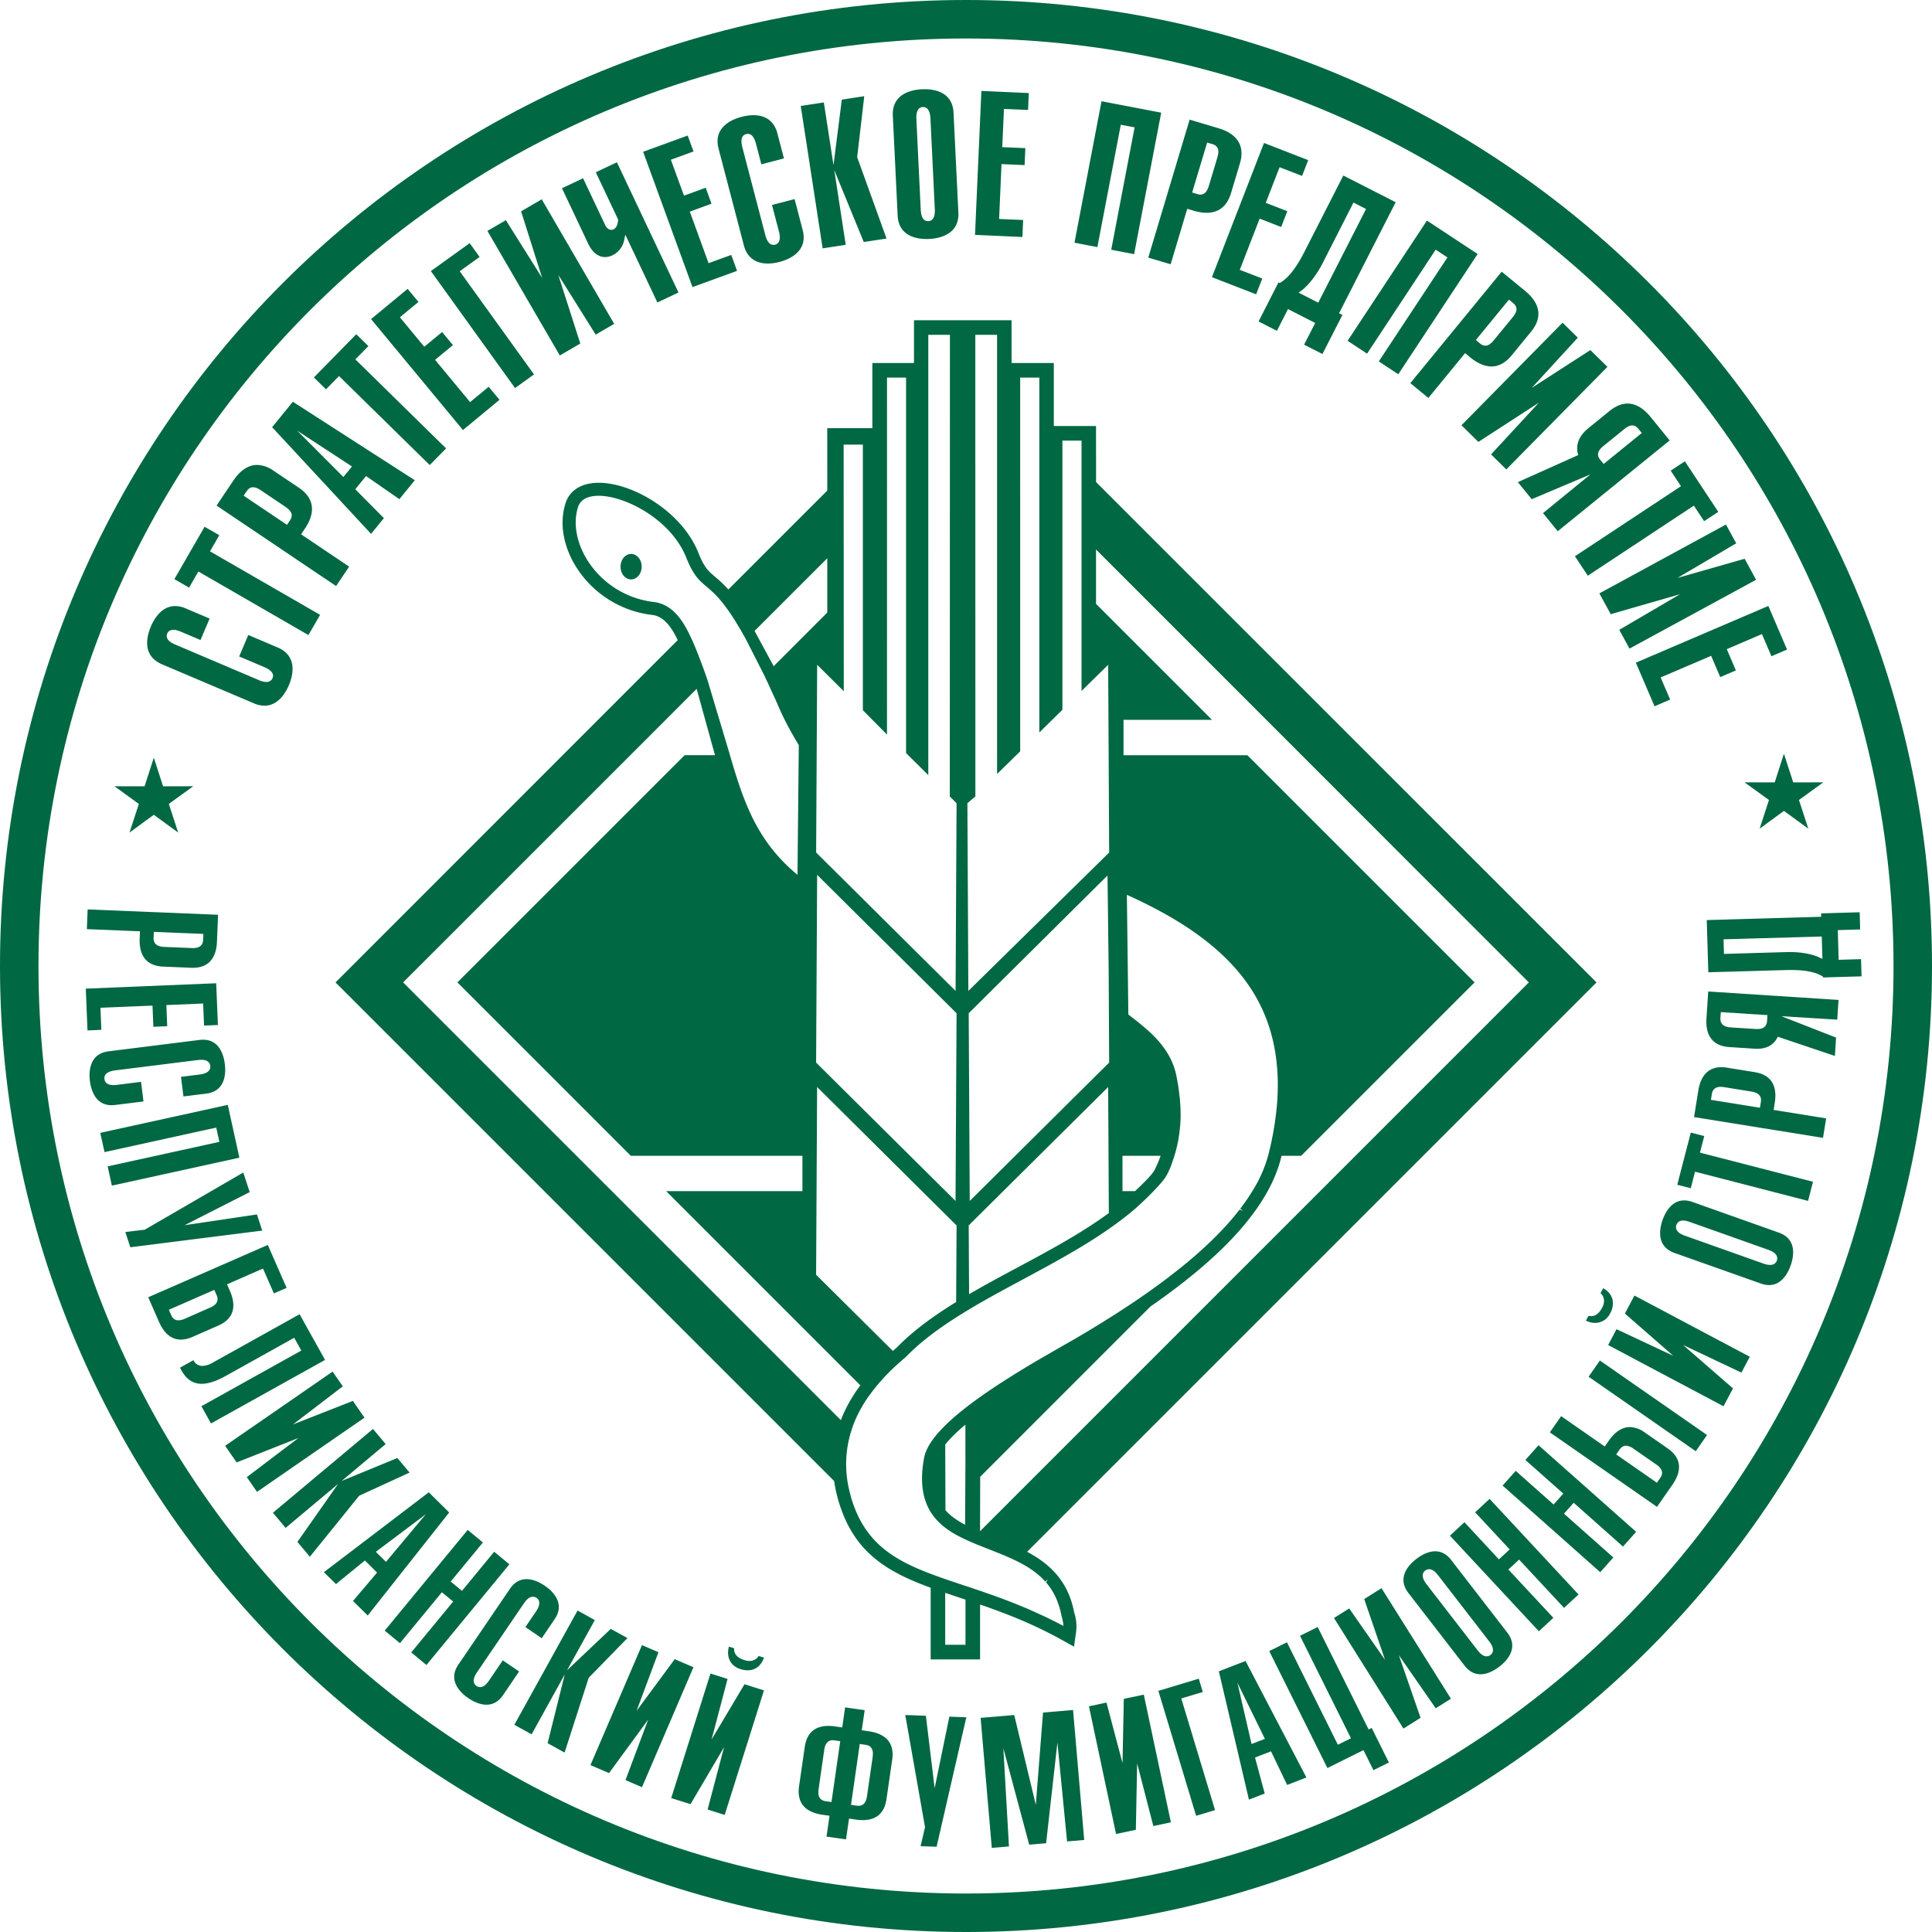 <svg xmlns="http://www.w3.org/2000/svg" width="60" height="60" fill="none"><g fill="#006842" clip-path="url(#a)"><path d="m5.317 40.842-.038-.086-.035-.08.08-.035 1.251-.548.08-.035.036.08.037.087a.25.25 0 0 1 .014.199c-.029.076-.1.135-.23.191l-.76.334a.529.529 0 0 1-.21.055c-.103 0-.178-.054-.225-.161Zm.664.675.794-.348c.249-.108.4-.265.452-.467.043-.172.014-.383-.086-.61l-.056-.126-.035-.08.08-.035.958-.42.08-.035.035.08.303.692.395-.172-.584-1.333-3.714 1.625.337.768c.11.25.315.547.676.547a.92.92 0 0 0 .365-.086ZM9.305 40.815l-2.69 1.498a.7.7 0 0 1-.328.107.305.305 0 0 1-.276-.17l-.004-.008-.418.233.05.09c.154.276.358.41.623.41.207 0 .45-.079.744-.242l2.055-1.145.076-.042.043.076.135.244.043.076-.076.043-3.027 1.686.298.535 3.542-1.973-.79-1.418ZM7.98 37.716l-2.247.334 2.021-1.028-.198-.609-3.044 1.767-.016.009-.017.002-.586.071.154.473 4.097-.518-.164-.5ZM19.6 17.203c-.181 0-.329.178-.329.395 0 .219.148.396.329.396.18 0 .328-.177.328-.396 0-.217-.147-.395-.328-.395ZM11.155 46.45l.018-.008 1.547-.71-.38-.452-1.73.712 1.367-1.145-.393-.47-3.108 2.603.394.47 1.631-1.366-1.265 1.801.387.46 1.519-1.878.013-.016ZM3.576 34.316l.88-.11-.076-.608-.744.093a1.03 1.03 0 0 1-.114.008c-.222 0-.27-.117-.278-.187-.013-.103.034-.233.335-.271l2.56-.32a.887.887 0 0 1 .113-.008c.222 0 .27.118.278.188.013.102-.035.233-.335.27l-.574.072.076.608.71-.088c.23-.03.397-.133.492-.308.085-.157.113-.368.083-.61-.035-.283-.17-.756-.674-.756a.89.89 0 0 0-.11.007l-2.83.354c-.613.077-.607.668-.576.918.035.282.17.755.674.755a.866.866 0 0 0 .11-.007ZM3.123 31.384l-.004-.087.087-.004 1.443-.059.087-.003.004.087.023.57.43-.018-.023-.57-.004-.087.088-.004.967-.04.087-.004.004.088.025.598.43-.018-.053-1.297-4.05.167.053 1.298.43-.018-.024-.599ZM7.074 34.313l-3.96.869.132.598 3.383-.743.086-.018.019.084.06.273.019.086-.085.018-3.385.743.131.598 3.96-.868-.36-1.64ZM15.614 51.564l-.422.621c-.062.09-.158.21-.282.21a.192.192 0 0 1-.111-.035c-.045-.03-.114-.1-.078-.238a.637.637 0 0 1 .096-.192l1.45-2.132c.062-.09.158-.21.283-.21.04 0 .077.011.111.034.085.058.151.18-.019.431l-.325.478.507.345.401-.591c.132-.193.163-.386.094-.574-.061-.167-.2-.327-.402-.465-.196-.133-.392-.204-.565-.204-.207 0-.38.1-.515.299l-1.603 2.357c-.348.511.1.897.309 1.039.196.133.391.204.565.204.206 0 .38-.1.515-.298l.498-.734-.507-.345ZM23.538 51.458c-.09.118-.242.154-.411.101-.216-.068-.322-.176-.328-.332l-.001-.039-.162-.051-.012.06c-.058.303.084.548.369.638.08.025.156.037.228.037.22 0 .387-.116.483-.336l.024-.056-.166-.052-.024.03ZM27.1 54.577l-.172 1.188c-.012.086-.045.316-.266.316a.39.39 0 0 1-.053-.004l-.094-.013-.086-.013.012-.086.247-1.717.013-.087.087.013.094.013c.095.014.159.054.195.124.033.063.04.145.022.266Zm-1.018-.417-.247 1.717-.012.087-.087-.013-.094-.013c-.08-.012-.139-.043-.177-.094-.049-.066-.061-.157-.04-.296l.17-1.187c.012-.087.046-.317.265-.317.018 0 .035.001.055.004l.094.014.086.012-.013.086Zm.905-.393-.138-.02-.087-.013.013-.086.078-.536-.607-.088-.077.537-.013.086-.087-.012-.138-.02a1.385 1.385 0 0 0-.199-.015c-.429 0-.678.22-.74.655l-.177 1.223c-.09.628.342.825.721.88l.139.02.086.012-.012.087-.081.56.605.087.082-.56.012-.086.086.012.138.02c.07.01.137.015.2.015.429 0 .678-.22.74-.655l.177-1.223c.039-.269-.015-.481-.16-.631-.123-.128-.317-.214-.561-.249ZM45.876 10.508l.944-1.152.042-.051.051.042.08.066c.184.151.086.317-.02.446l-.574.7c-.099.122-.182.176-.269.176a.258.258 0 0 1-.165-.068l-.08-.066-.05-.042.041-.051Zm-1.516 1.85 1.098-1.34.042-.051.052.042.117.097c.22.18.445.275.65.275.228 0 .44-.117.628-.346l.6-.732c.453-.553.151-.994-.182-1.267l-.729-.599-2.837 3.462.56.46ZM22.099 54.021l.496-1.88-.531-.168-1.219 3.868.6.188 1.042-1.77-.512 1.937.531.168 1.22-3.868-.605-.19-1.022 1.715ZM29.026 55.535l-.272-2.25-.64-.023.61 3.463.003.018-.003.018-.135.573.498.019.923-4.021-.527-.02-.457 2.223ZM20.954 51.528l-1.185 1.605.68-1.822-.512-.22-1.6 3.726.577.248 1.217-1.663-.706 1.881.513.22 1.598-3.726-.582-.25ZM15.347 48.191l-.944 1.147-.055.067-.068-.055-.216-.178-.067-.055.056-.068.944-1.146-.472-.39-2.577 3.128.473.389 1.247-1.514.055-.067.067.055.216.178.068.056-.056.067-1.246 1.513.472.39 2.576-3.127-.473-.39ZM11.987 48.505l-.316-.312 1.554-1.167-1.238 1.479Zm1.329-2.16-3.256 2.48.374.37.837-.683.06-.05.057.055.265.264.058.056-.052.062-.695.82.456.452 2.53-3.2-.634-.626ZM4.774 29.027l.003-.087.088.004L6.229 29l.087.003-.003.087-.004.095c-.01.258-.245.258-.322.258l-.043-.001-.831-.034c-.097-.004-.354-.015-.343-.286l.004-.095Zm-.428-.105-.003.088-.005.139c-.016.383.098.844.732.87l.866.036.052.001c.593 0 .735-.44.75-.809l.034-.838-4.05-.166-.024.612 1.561.064.087.003ZM18.968 50.587l-1.359 1.287.864-1.561-.536-.297-1.963 3.549.536.296 1.03-1.863-.533 2.138.527.292.742-2.303.007-.02.014-.014 1.189-1.22-.518-.285ZM10.959 43.506l-1.858.73 1.545-1.182-.317-.458-3.337 2.305.357.516 1.918-.758-1.602 1.215.317.457 3.337-2.304-.36-.521ZM31.775 6.833l-.68-.03-.067-.003.003-.066.069-1.572.003-.066.066.003.651.029.023-.527-.65-.028-.067-.003.003-.067.047-1.054.003-.066.066.002.682.03.023-.525-1.472-.066-.198 4.47 1.471.066.024-.527ZM22.89 8.412l-.18-.495-.641.233-.063.023-.023-.062-.538-1.477-.023-.062.063-.023.611-.223-.18-.495-.612.223-.062.023-.023-.063-.362-.99-.023-.063.063-.023.64-.234-.18-.494-1.384.504 1.533 4.202 1.384-.504ZM28.66 3.324c.148 0 .224.121.236.36l.135 2.804c.008.157-.015.259-.07.321a.186.186 0 0 1-.13.06h-.011c-.138 0-.214-.121-.226-.36l-.135-2.804c-.011-.245.056-.374.2-.38Zm.115 4.099.082-.002c.284-.014.94-.122.906-.82l-.15-3.1c-.03-.635-.575-.73-.897-.73l-.083.001c-.273.014-.5.086-.656.21-.178.141-.262.346-.25.61l.15 3.1c.031.636.576.73.898.73ZM23.102 7.622c.122.464.47.562.742.562.115 0 .239-.018.368-.05.274-.073.893-.313.716-.99l-.251-.961-.702.183.214.818a.676.676 0 0 1 .028.223c-.012.136-.096.179-.146.191a.2.2 0 0 1-.05.007c-.174 0-.235-.234-.255-.31l-.711-2.718c-.062-.238-.023-.377.118-.413a.2.2 0 0 1 .05-.007c.174 0 .235.233.255.31l.167.636.701-.183-.204-.78c-.121-.464-.47-.562-.742-.562-.115 0-.238.017-.367.05-.264.07-.471.187-.599.34-.146.176-.185.393-.118.649l.786 3.005ZM26.265 7.603l-.356-2.32.916 2.233.707-.108-.906-2.51-.006-.015.002-.016.218-1.88-.697.108-.258 2.034-.3-1.948-.717.11.68 4.422.717-.11ZM34.795 3.94l.012-.066.065.012.3.057.065.013-.013.065-.714 3.735.711.137.841-4.394-1.853-.355-.84 4.393.711.137.715-3.735ZM37.042 5.916l.428-1.425.019-.065.064.02.099.03c.076.022.129.06.158.115.038.07.037.164-.005.304l-.26.867c-.04.13-.105.282-.265.282a.336.336 0 0 1-.094-.016l-.099-.03-.064-.019.02-.063Zm-.686 2.291.496-1.66.02-.063.064.02.145.043c.138.04.269.062.39.062.383 0 .64-.21.762-.621l.271-.905c.078-.257.068-.478-.03-.658-.134-.25-.414-.377-.625-.44l-.904-.27L35.661 8l.695.207ZM4.021 25.856l.756-.552.756.552-.29-.89.758-.548-.936.002-.288-.89-.287.89-.935-.002.757.549-.29.889ZM42.456 10.983l2.094-3.174.037-.055.055.037.254.167.056.037-.037.055-2.095 3.174.605.399 2.464-3.735-1.574-1.038-2.464 3.734.605.399ZM39.01 9.14l.191-.49-.636-.246-.063-.025.025-.062.568-1.465.024-.062.063.024.606.236.19-.491-.607-.236-.061-.024.024-.062.38-.982.025-.062.062.024.636.246.19-.49-1.372-.533-1.617 4.168 1.372.532ZM41.07 8.184l.933-1.833.03-.06.06.03.271.139.06.03-.03.06-1.424 2.79-.03.06-.06-.03-.454-.233-.095-.048.086-.064c.22-.164.476-.494.652-.84Zm-1.293.586-.033.02-.033-.017-.006-.003-.619 1.213.57.29.314-.615.03-.06.06.031.725.37.06.03-.03.06-.315.615.57.29.62-1.213-.045-.023-.06-.03.031-.059 1.728-3.389-1.626-.829-1.205 2.363c-.25.492-.484.796-.736.956ZM6.127 17.806l.033-.057.058.033 3.36 1.94.363-.627-3.362-1.94-.057-.033.033-.057.255-.444-.456-.262-.939 1.627.457.263.255-.443ZM9.007 16.158l-.057.086-.038.055-.055-.037-1.235-.831-.055-.037.037-.056.058-.085c.054-.082.119-.121.198-.121.068 0 .148.031.248.099l.752.506c.138.093.28.224.147.421Zm1.836 1.44-1.438-.968-.055-.036.037-.056.085-.126c.24-.357.402-.866-.191-1.266l-.785-.527a.924.924 0 0 0-.511-.18c-.34 0-.586.26-.733.479l-.527.783 3.713 2.499.405-.602ZM10.664 14.814l-1.435-1.44 1.702 1.113-.267.327Zm1.258 1.277-.847-.854-.041-.043.037-.046.258-.316.039-.048.05.035.985.683.479-.588-3.787-2.437-.644.79 3.073 3.313.398-.489ZM5.029 20.63l2.86 1.214a.834.834 0 0 0 .325.072c.423 0 .656-.399.757-.636.107-.25.14-.486.096-.68-.05-.223-.198-.387-.44-.49l-.916-.39-.283.667.778.33c.227.096.313.213.256.347-.032.075-.1.116-.19.116a.617.617 0 0 1-.236-.06l-2.587-1.1c-.091-.038-.217-.101-.258-.202a.183.183 0 0 1 .003-.143c.031-.075.1-.116.19-.116.064 0 .141.02.237.06l.606.257.283-.666-.744-.316a.831.831 0 0 0-.325-.072c-.422 0-.655.399-.757.637-.11.26-.3.896.345 1.17ZM16.584 11.628l-2.268-3.15-.039-.055.054-.038.564-.405-.308-.428-1.206.867 2.614 3.632.59-.423ZM18.792 7.983c.076 0 .151-.018.225-.053a.659.659 0 0 0 .362-.45l.041-.19.084.176.912 1.928.655-.31-1.912-4.044-.656.31.685 1.449.007.014v.017c-.006.146-.058.253-.142.293a.16.16 0 0 1-.067.015c-.077 0-.148-.055-.193-.152l-.685-1.45-.655.31.815 1.725c.125.265.312.412.524.412ZM18.022 10.67l-.684-2.133 1.162 1.855.574-.334-2.25-3.868-.641.373.654 2.068-1.127-1.793-.573.333 2.248 3.868.637-.37ZM15.513 12.417l-.337-.405-.525.433-.051.043-.043-.051-1.002-1.21-.043-.052.052-.043.502-.415-.336-.406-.502.416-.051.042-.043-.051-.672-.813-.043-.051.051-.043.526-.434-.336-.406-1.136.939 2.853 3.445 1.136-.938ZM10.482 11.726l.046-.048.048.047 2.77 2.718.508-.517-2.77-2.718-.048-.047.046-.047.358-.366-.376-.368-1.316 1.342.376.369.358-.365ZM50.462 40.793l1.503 1.313-1.762-.827-.261.492 3.583 1.902.295-.555-1.552-1.349 1.813.858.26-.492-3.582-1.901-.297.56ZM49.335 42.755l3.329 2.314.35-.503-3.328-2.314-.351.503ZM47.373 45.34l1.112.987.065.058-.058.065-.185.208-.058.066-.066-.058-1.111-.987-.407.457 3.032 2.69.407-.457-1.468-1.302-.065-.057.058-.066.186-.209.058-.065.065.058 1.466 1.302.408-.458-3.032-2.69-.407.458ZM51.56 45.898l-.053.078-.05.072-.072-.05-1.122-.78-.07-.049.048-.071.054-.079c.057-.08.123-.12.203-.12.07 0 .146.03.244.1l.683.474c.08.055.291.203.136.425Zm.23-.918-.712-.495a.817.817 0 0 0-.461-.166c-.297 0-.517.227-.65.417l-.08.115-.05.072-.071-.05-1.284-.893-.35.503 3.328 2.314.48-.69c.142-.202.212-.403.202-.58-.01-.208-.13-.392-.353-.547ZM55.182 39.148c-.018.05-.07.136-.212.136a.642.642 0 0 1-.21-.044l-2.43-.863c-.09-.032-.215-.086-.262-.185a.193.193 0 0 1-.006-.15c.017-.051.068-.137.21-.137.059 0 .125.015.21.045l2.43.862c.083.03.146.062.191.098.11.09.097.187.079.238Zm.063-.867-2.687-.954a.767.767 0 0 0-.254-.047c-.396 0-.59.381-.672.609-.084.237-.217.812.365 1.02l2.687.952c.09.032.176.048.256.048.395 0 .59-.381.67-.609.082-.23.099-.442.05-.612-.056-.192-.195-.33-.415-.407ZM54.685 34.222l-.015.093-.014.087-.087-.014-1.35-.218-.086-.014.015-.087.015-.093c.024-.148.116-.223.272-.223.035 0 .075.004.121.011l.822.133c.096.016.35.058.307.325Zm.396.248.015-.086.021-.138c.032-.194.038-.468-.109-.672-.105-.146-.279-.24-.515-.278l-.857-.138a1.139 1.139 0 0 0-.18-.015c-.492 0-.659.392-.712.72l-.134.829 4.005.645.098-.604-1.545-.249-.087-.014ZM52.794 35.795l.022-.084.111-.429-.418-.108-.42 1.62.42.108.11-.429.022-.084.085.021 3.425.885.153-.594-3.426-.883-.084-.023ZM38.868 54.162l-.439-1.904.853 1.744-.414.16Zm-1.015-2.257.934 3.985.49-.19-.281-1.042-.02-.076.072-.028.35-.135.075-.03.035.074.465.97.599-.232-1.89-3.617-.83.321ZM42.367 49.66l.646 1.887-1.112-1.595-.473.297 2.157 3.433.532-.334-.675-1.946 1.146 1.65.472-.296-2.156-3.433-.538.337ZM46.288 51.397a.197.197 0 0 1-.12.042c-.12 0-.22-.11-.284-.193l-1.578-2.041c-.184-.24-.126-.366-.044-.43a.196.196 0 0 1 .12-.041c.12 0 .22.11.284.193l1.577 2.04c.093.121.131.216.121.3a.195.195 0 0 1-.076.13Zm-1.22-2.951c-.139-.178-.305-.269-.495-.269-.184 0-.388.083-.589.239-.194.149-.323.318-.374.488-.057.191-.014.382.128.566l1.745 2.257c.137.178.304.269.494.269.183 0 .387-.083.59-.24.193-.149.322-.317.373-.487.057-.192.014-.383-.13-.567l-1.743-2.256ZM45.812 46.966l1.013 1.089.059.063-.064.06-.205.19-.064.06-.06-.064-1.012-1.09-.45.418 2.762 2.968.45-.417-1.337-1.436-.06-.064.065-.06.205-.19.063-.059.06.065 1.337 1.435.449-.416-2.762-2.969-.45.417ZM42.583 53.672l-.079.038-.039-.078-1.543-3.103-.549.272 1.543 3.104.039.078-.078.04-.25.123-.078.039-.039-.078-1.543-3.104-.549.273 1.806 3.632 1.042-.517.078-.04.039.079.27.544.48-.238-.534-1.073-.016.009ZM53.435 31.519l.007-.087.087.006 1.274.082.087.006-.006.087-.006.094c-.017.25-.237.25-.309.25l-.062-.001-.741-.048c-.097-.006-.354-.024-.337-.294l.006-.095Zm-.44.112c-.024.382.08.846.713.887l.777.05.08.003c.286 0 .492-.105.612-.312l.035-.062.068.023 1.704.573.037-.57-1.7-.664 1.736.107.04-.612-4.047-.262-.054.84ZM50.691 13.212c.07 0 .132.034.188.104l.066.08.042.052-.052.042-1.08.877-.052.041-.042-.051-.066-.08c-.149-.185-.02-.329.109-.433l.63-.51c.102-.085.182-.122.257-.122Zm-1.358.082c-.288.233-.4.498-.334.787l.012.053-.05.022-1.822.817.43.53 1.823-.77-1.472 1.202.457.563 3.476-2.82-.595-.732c-.153-.189-.401-.413-.713-.413-.182 0-.368.076-.554.226l-.658.534ZM52.204 15.1l-.055.036-3.238 2.139.4.604 3.238-2.139.055-.037.037.056.282.427.44-.29-1.038-1.57-.44.291.282.427.037.055ZM45.912 13.724l1.879-1.218-1.485 1.606.474.466 3.14-3.185-.53-.521-1.821 1.175L49 10.487l-.473-.465-3.14 3.185.525.517Z"/><path d="M30 58.805C14.09 58.805 1.195 45.908 1.195 30S14.091 1.195 30 1.195c15.908 0 28.805 12.897 28.805 28.805S45.908 58.805 30 58.805ZM30 0C13.43 0 0 13.431 0 30c0 16.568 13.431 30 30 30 16.569 0 30-13.432 30-30C60 13.431 46.569 0 30 0Z"/><path d="m50.023 19.074 2.153-.62-1.888 1.106.317.583 3.932-2.137-.355-.653-2.086.595 1.824-1.075-.318-.583-3.932 2.138.353.646ZM56.579 29.171l.013.468.005.14-.128-.058c-.209-.095-.544-.154-.876-.154h-.077l-1.89.055-.087.003-.003-.087-.007-.279-.002-.087.087-.003 2.875-.082.087-.003.003.087Zm-.023-.786.002.087-.087.002-3.466.1.048 1.621 2.408-.069.153-.002c.427 0 .739.058.955.178l.043.024.001.03 1.199-.035-.016-.534-.608.018-.088.003-.002-.088-.021-.748-.003-.087.087-.002.608-.018-.015-.534-1.198.035v.019ZM55.115 24.298l-.936-.002.758.549-.29.89.755-.552.756.551-.29-.89.757-.548-.935.002-.288-.89-.287.89ZM51.383 21.934l.485-.208-.269-.626-.026-.062.061-.026 1.446-.618.061-.027.026.061.257.6.485-.208-.256-.599-.027-.061.062-.026.97-.416.061-.026.026.061.269.627.484-.208-.58-1.354-4.115 1.762.58 1.354ZM49.416 40.874a.31.31 0 0 1-.046-.003l-.038-.006-.08.15.057.023c.078.03.155.046.23.046a.518.518 0 0 0 .464-.293.616.616 0 0 0 .073-.442.54.54 0 0 0-.237-.311l-.05-.033-.083.154.026.028c.1.111.11.261.024.423-.06.114-.162.264-.34.264ZM34.901 52.76l-.04 1.995-.498-1.88-.545.116.842 3.965.615-.13.04-2.061.503 1.945.545-.117-.841-3.964-.62.131ZM32.392 53.185l-.224 2.867-.67-2.79-1.044.088.347 4.038.533-.046-.174-3.048.803 2.994.525-.045.351-3.125.3 3.07.532-.047-.346-4.036-.934.08ZM29.982 45.442l-.01 1.91c-.243-.128-.454-.27-.61-.452l-.007-2.038c.156-.197.374-.406.626-.618l.001 1.198Zm2.413 4.738-.077-.035c-.152-.07-.304-.14-.452-.203l-.128-.053-.063-.025a16.308 16.308 0 0 0-.45-.178l-.104-.039-.032-.012a26.504 26.504 0 0 0-.516-.184c-.218-.076-.43-.147-.636-.215-1.734-.578-2.986-.995-3.5-2.712a2.263 2.263 0 0 1-.034-.128l-.013-.053a3.433 3.433 0 0 1 .067-1.966l.015-.05c.11-.312.27-.62.473-.919l.078-.106c.264-.365.597-.72.988-1.056l.046-.04.076-.065c.406-.42.92-.822 1.619-1.264.131-.083.265-.165.401-.246.521-.31 1.085-.613 1.63-.906 1.167-.628 2.374-1.277 3.354-2.089l.043-.035c.378-.32.89-.843 1.013-1.039.126-.198.198-.418.269-.634.054-.167.099-.349.134-.54l.007-.047.004-.024c.032-.2.05-.385.057-.578a5.095 5.095 0 0 0-.037-.736 6.227 6.227 0 0 0-.105-.647c-.103-.46-.364-.883-.8-1.29a8.391 8.391 0 0 0-.569-.473l-.111-.087-.046-3.716.279.128c2.969 1.398 4.328 3.116 4.405 5.57.007.237.002.483-.016.734a9.501 9.501 0 0 1-.273 1.637 4.05 4.05 0 0 1-.464 1.076 6.065 6.065 0 0 1-.181.285l-.03.045a6.3 6.3 0 0 1-.199.273l.089.067-.11-.04c-.148.192-.31.384-.483.568-.158.171-.336.349-.527.528a13.369 13.369 0 0 1-.87.75l-.022.018c-.143.113-.287.224-.432.334l-.038.028c-.14.105-.283.208-.425.309l-.018.013-.032.022a24.3 24.3 0 0 1-.412.285l-.03.02-.034.023c-.132.088-.262.174-.392.258l-.037.024-.041.027c-.126.08-.25.159-.374.235l-.039.025-.044.028a33.488 33.488 0 0 1-1.063.634l-.288.164-.558.322a29.637 29.637 0 0 0-1.21.74c-.204.131-.404.265-.599.401-1.134.795-1.733 1.435-1.83 1.957-.313 1.69.59 2.234 1.466 2.614.18.078.368.151.558.226.155.06.312.122.486.195l.021.009.094.041.054.025c.065.03.13.059.193.09.204.1.366.196.509.298l.033.025c.055.04.108.083.164.131l.038.034c.052.048.102.099.15.152l.083-.074-.061.097c.054.062.104.129.15.198l.013.02.014.023a1.896 1.896 0 0 1 .204.431l.01.026.018.053c.03.102.053.196.075.306.02.053.03.114.04.172l.007.032.002.008a.883.883 0 0 1 .004.084 13.886 13.886 0 0 0-.628-.314Zm-2.411.9h-.63v-1.613l.448.15c.06.02.121.041.182.06v1.403ZM19.845 37.835l-.749-.75-.35-.349-5.383-5.383-.844-.844.844-.843 7.055-7.055.35-.35.749-.75.118-.118.57 2.06h-.944l-.094.095-6.962 6.961 2.67 2.669 2.621 2.622.094.094h5.33v1.098h-4.232l6.03 6.03c-.26.352-.463.712-.604 1.082l-6.268-6.269Zm.454-19.14a2.827 2.827 0 0 1-2.045-1.278c-.354-.554-.465-1.181-.299-1.68.094-.28.4-.34.64-.34.817 0 2.248.734 2.72 1.926.218.548.399.702.628.896.11.094.235.2.386.37a2.707 2.707 0 0 1 .155.19c.11.14.225.306.343.495l.203.338.105.186.017.03.57 1.119.07.15.024.049.044.095.114.249.024.051.033.073c.06.13.12.266.181.407.146.332.34.698.595 1.12l-.04 4.027a5.198 5.198 0 0 1-1.06-1.177 5.909 5.909 0 0 1-.427-.784 9.114 9.114 0 0 1-.332-.853c-.111-.328-.211-.668-.287-.932l-.688-2.298a17.63 17.63 0 0 0-.353-.95 7.105 7.105 0 0 0-.254-.563c-.187-.363-.5-.852-1.067-.916Zm5.393-1.358v1.686l-1.665 1.666-.593-1.095 2.258-2.257Zm4.015 20.72-.013 2.378c-.69.426-1.33.885-1.841 1.412-.043.035-.082.071-.124.108l-2.384-2.367.031-5.83 4.33 4.299Zm-.032-.76-4.33-4.298.032-5.83 4.33 4.298-.032 5.83ZM26.2 13.808h.597v8.248l.749.757.001-11.087h.592v11.662l.69.685V10.398h.672l-.004 14.337.21.21-.03 5.829-4.331-4.299.032-5.829.826.82-.004-7.658Zm8.236 23.864c-.854.627-1.851 1.164-2.83 1.688-.505.27-1.017.545-1.51.833l-.012-2.137 4.331-4.297.021 3.913Zm-4.32-.375-.032-5.83 4.31-4.277.005.35.032 2.61.015 2.849-4.33 4.298Zm-.071-12.355.246-.207-.002-14.337h.676v13.639l.718-.704-.001-11.607h.595v11.022l.717-.705v-8.36h.594v7.776l.827-.813.031 5.83-4.373 4.298-.03-5.83.002-.002Zm5.999 10.952a3.63 3.63 0 0 1-.193.45c-.075.145-.384.442-.601.648h-.39v-1.098h1.184Zm-2.004-18.827L47.48 30.51 30.436 47.554l.005-1.691 5.288-5.289c2.352-1.628 3.685-3.148 4.055-4.615l.015-.065h.61l5.386-5.385-7.056-7.055h-3.847v-1.099h2.748l-3.602-3.602v-1.686Zm-.686 34.073.06-.425a1.32 1.32 0 0 0-.054-.633c-.184-.995-.778-1.525-1.462-1.89L49.581 30.51 34.04 14.972l-.002-1.741h-1.311v-1.957h-1.312V9.946h-3.03v1.328h-1.293v2.023h-1.401l.001 1.938-3.072 3.072a3.841 3.841 0 0 0-.417-.398c-.207-.176-.332-.282-.511-.735-.51-1.285-2.042-2.181-3.098-2.181-.52 0-.893.224-1.024.616-.208.622-.084 1.36.34 2.026a3.237 3.237 0 0 0 2.343 1.462c.355.04.593.363.795.782L10.42 30.51l15.486 15.486c.03.213.078.428.143.646.474 1.58 1.51 2.175 2.854 2.667v2.225h1.534V49.83c.784.27 1.638.598 2.542 1.1l.375.209ZM36.686 52.748l.083-.026.585-.176-.125-.413-1.255.378 1.173 3.88.587-.177-1.023-3.383-.025-.083Z"/></g><defs><clipPath id="a"><path fill="#fff" d="M0 0h60v60H0z"/></clipPath></defs></svg>